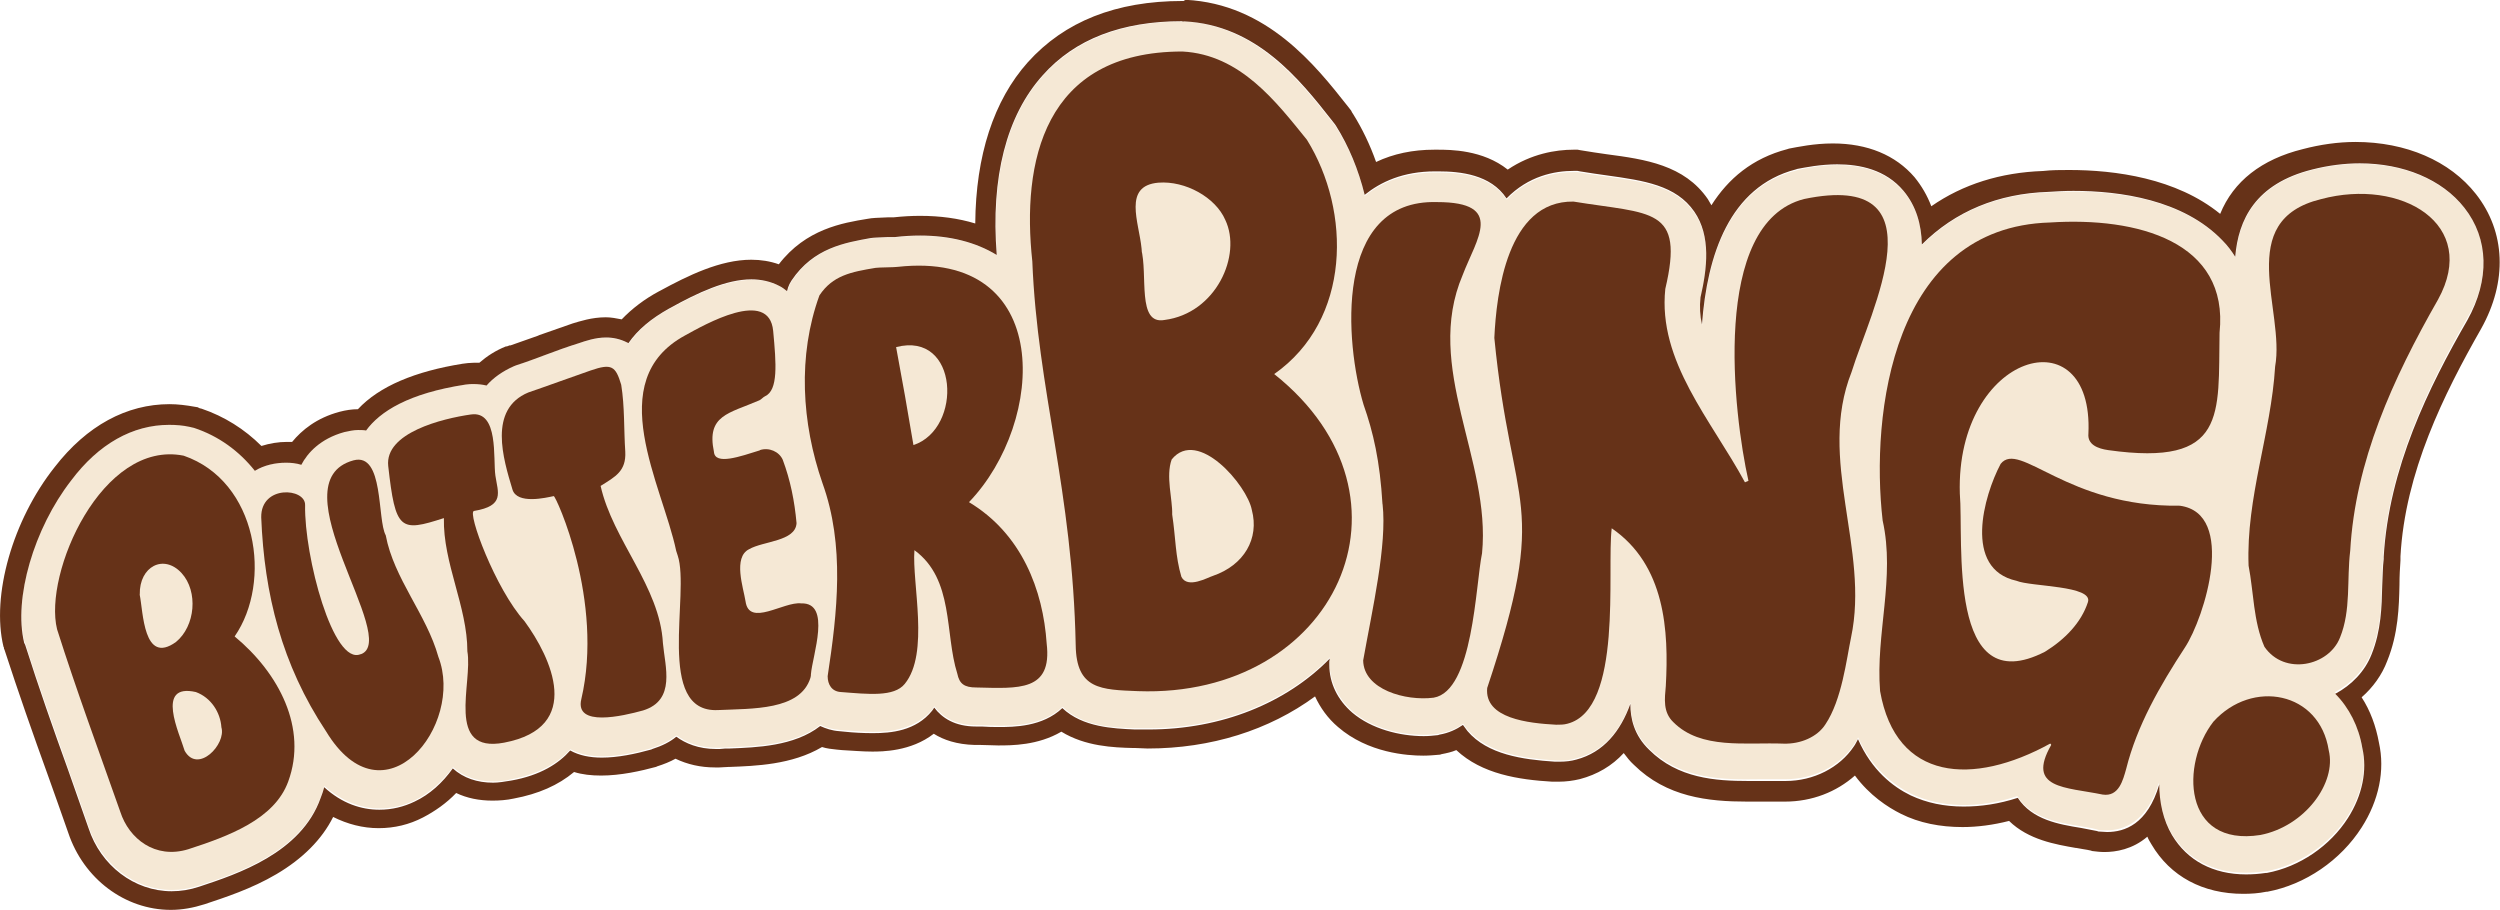<svg viewBox="0 0 252.37 91.87" xmlns="http://www.w3.org/2000/svg" data-name="Layer 1" id="Layer_1">
  <defs>
    <style>
      .cls-1 {
        fill: #663218;
      }

      .cls-2 {
        fill: #f5e8d5;
      }
    </style>
  </defs>
  <g>
    <path d="M248.79,21.02c-3.09-3.92-9.22-5.46-15.35-3.86-5.77,1.44-7.47,5.1-7.78,8.81-.36-.57-.77-1.13-1.29-1.65-4.74-4.95-13.04-5.2-17.57-4.89-5.15.15-9.43,1.96-12.78,5.31-.05-2.01-.57-3.86-1.85-5.41-3.25-3.76-8.86-2.58-10.72-2.16l-.15.05c-6.7,1.7-8.96,8.6-9.48,15.66-.15-.93-.21-1.8-.15-2.73.67-2.89,1.08-6.18-.62-8.66-1.85-2.68-5.05-3.14-8.81-3.66-.82-.1-1.75-.26-2.73-.41l-.26-.05h-.26c-1.96,0-4.64.46-6.9,2.78-1.6-2.47-4.69-2.73-6.9-2.73h-.05c-3.35-.05-5.77,1.03-7.37,2.37-.57-2.47-1.55-4.84-2.89-6.96l-.1-.15-.36-.46c-3.25-4.12-7.63-9.63-14.84-10.05h-.21c-6.08,0-10.82,1.85-14.07,5.46-3.66,4.07-5.26,10.3-4.64,18.14-2.11-1.29-4.74-1.96-7.73-1.96-.82,0-1.65.05-2.52.15h-.72c-1.03.05-1.39.05-1.75.1-2.58.41-5.77.98-7.99,4.28l-.21.36-.15.36c-.05.1-.05.21-.1.36-.31-.21-.57-.41-.77-.52-3.14-1.65-7.16.1-11.03,2.22l-.1.05c-1.85.98-3.14,2.16-4.12,3.5-.05,0-.05-.05-.1-.05-1.85-.98-3.81-.36-4.89,0-1.13.36-2.27.77-3.4,1.19-.98.36-1.91.67-2.89,1.03l-.26.1c-1.19.52-2.11,1.19-2.78,1.96-.67-.15-1.39-.21-2.11-.1-5.77.88-8.66,2.73-10.05,4.64-.72-.1-1.44-.1-2.22.1-2.42.67-3.71,2.11-4.33,3.3-1.55-.36-3.25-.15-4.64.67h0c-1.6-2.01-3.71-3.5-6.13-4.33l-.21-.05-.21-.05c-.67-.15-1.39-.21-2.11-.21-3.66,0-7.11,1.91-9.94,5.51-3.81,4.84-5.82,11.85-4.74,16.38l.05.1.05.1c1.34,4.28,2.89,8.5,4.33,12.62.72,1.96,1.39,3.92,2.06,5.87,1.29,3.81,4.64,6.39,8.4,6.39.93,0,1.8-.15,2.78-.46,3.86-1.24,10.3-3.4,12.26-8.96.15-.36.26-.72.36-1.08,1.8,1.6,3.76,2.27,5.56,2.27,1.29,0,2.52-.31,3.56-.82,1.49-.72,2.83-1.96,3.86-3.35,1.08.98,2.42,1.44,4.07,1.44.57,0,1.19-.05,1.8-.21,2.99-.57,4.84-1.75,5.98-3.04.93.52,2.06.72,3.19.72,1.6,0,3.35-.36,5-.82l.1-.05c.98-.31,1.75-.72,2.42-1.24.93.67,2.22,1.24,4.02,1.24h.36c.31,0,.67-.05,1.03-.05,2.63-.1,6.49-.21,9.12-2.27.57.31,1.19.46,1.91.52l.52.05c.98.05,1.96.15,2.89.15,1.75,0,4.28-.26,5.98-2.27.05-.1.15-.21.21-.31.77,1.03,2.06,1.91,4.22,1.91h.57c.62,0,1.19.05,1.75.05,1.44,0,4.38,0,6.39-1.91,2.06,2.01,5.15,2.11,7.32,2.16h1.39c7.37,0,13.86-2.68,18.29-7.16h0l-.05.31v.31c.05,1.85.88,3.56,2.32,4.84,1.96,1.7,4.84,2.37,7.21,2.37.52,0,.98-.05,1.44-.1l.15-.05c.88-.15,1.7-.46,2.37-.98.15.21.26.41.46.62,2.06,2.37,5.62,2.89,8.81,3.09.82.05,1.49,0,2.16-.21,2.83-.72,4.48-2.89,5.46-5.62,0,1.44.36,3.14,1.91,4.64,3.25,3.19,7.63,3.14,11.13,3.09h2.63c2.83,0,5.46-1.34,6.9-3.5.15-.26.31-.46.41-.72,1.39,3.14,3.56,4.79,5.31,5.67,3.04,1.44,6.75,1.55,10.77.26,1.39,2.22,4.12,2.68,6.39,3.04.52.1,1.03.15,1.6.31l.15.05c.26.05.57.05.88.05,1.7,0,4.07-.82,5.26-4.79v-.1c0,1.91.41,3.71,1.29,5.2,1.55,2.58,4.17,3.97,7.47,3.97.62,0,1.29-.05,2.01-.15h.1c3.3-.62,6.39-2.73,8.19-5.56,1.44-2.27,1.96-4.79,1.44-7.06-.36-2.16-1.34-4.02-2.73-5.46,1.65-.88,2.99-2.27,3.66-3.97.98-2.42,1.03-4.84,1.08-6.96,0-.93.05-1.85.15-2.68v-.21c.52-8.91,4.53-17.05,8.45-23.91,2.32-3.86,2.22-7.99-.26-11.13h0Z" class="cls-2"></path>
    <path d="M119.47,2.16h.1c7.26.36,11.64,5.87,14.84,9.94l.36.46.1.15c1.29,2.06,2.27,4.43,2.89,6.96,1.6-1.29,3.86-2.37,7.11-2.37h.31c2.22,0,5.31.31,6.9,2.73,2.22-2.27,4.84-2.78,6.8-2.78h.36l.26.05c.98.15,1.91.31,2.73.41,3.71.52,6.96.98,8.81,3.66,1.7,2.47,1.29,5.77.62,8.66-.1.93-.05,1.85.15,2.73.52-7.01,2.78-13.91,9.48-15.66l.15-.05c.82-.15,2.32-.46,4.02-.46,2.27,0,4.89.52,6.7,2.68,1.29,1.55,1.8,3.4,1.85,5.41,3.35-3.35,7.68-5.15,12.78-5.31.77-.05,1.6-.1,2.52-.1,4.69,0,11.08.88,15.04,5,.52.52.93,1.08,1.29,1.65.31-3.71,2.01-7.37,7.78-8.81,1.6-.41,3.25-.62,4.79-.62,4.38,0,8.3,1.6,10.56,4.48,2.47,3.14,2.58,7.26.31,11.34-3.92,6.8-7.93,14.94-8.45,23.91v.21c-.1.82-.1,1.7-.15,2.68-.05,2.11-.1,4.53-1.08,6.96-.67,1.7-2.01,3.09-3.66,3.97,1.39,1.39,2.37,3.3,2.73,5.46.52,2.27,0,4.79-1.44,7.06-1.8,2.83-4.89,4.95-8.19,5.56h-.1c-.67.1-1.34.15-2.01.15-3.3,0-5.93-1.39-7.47-3.97-.88-1.49-1.29-3.3-1.29-5.2v.1c-1.19,4.02-3.5,4.79-5.26,4.79-.31,0-.62-.05-.88-.05l-.15-.05c-.52-.1-1.08-.21-1.6-.31-2.22-.36-4.95-.82-6.39-3.04-1.91.62-3.71.88-5.46.88-1.96,0-3.71-.36-5.36-1.13-1.8-.88-3.92-2.52-5.31-5.67-.15.26-.26.52-.41.72-1.44,2.16-4.07,3.5-6.9,3.5h-3.76c-3.3,0-7.11-.26-10-3.14-1.55-1.49-1.91-3.19-1.91-4.64-.98,2.73-2.68,4.89-5.46,5.62-.52.15-1.08.21-1.65.21h-.52c-3.25-.21-6.8-.72-8.81-3.09-.15-.21-.31-.41-.46-.62-.67.46-1.44.82-2.37.98l-.15.05c-.46.05-.93.1-1.44.1-2.42,0-5.26-.72-7.21-2.37-1.49-1.29-2.32-2.99-2.32-4.84v-.31l.05-.31h0c-4.38,4.48-10.92,7.16-18.29,7.16h-1.39c-2.16-.1-5.26-.21-7.32-2.16-2.01,1.91-4.95,1.91-6.39,1.91-.57,0-1.13,0-1.75-.05h-.57c-2.16,0-3.45-.88-4.22-1.91-.05.1-.15.21-.21.31-1.65,2.06-4.17,2.27-5.98,2.27-.98,0-1.96-.05-2.89-.15l-.52-.05c-.72-.05-1.34-.26-1.91-.52-2.63,2.06-6.49,2.16-9.12,2.27-.36,0-.67,0-1.03.05h-.36c-1.8,0-3.09-.57-4.02-1.24-.62.52-1.44.93-2.42,1.24l-.1.05c-1.65.46-3.4.82-5,.82-1.19,0-2.27-.21-3.19-.72-1.13,1.29-2.99,2.52-5.98,3.04-.62.1-1.24.21-1.8.21-1.6,0-2.99-.46-4.07-1.44-1.03,1.44-2.32,2.63-3.86,3.35-1.08.52-2.27.82-3.56.82h0c-1.8,0-3.76-.62-5.56-2.27-.1.36-.21.72-.36,1.08-1.96,5.56-8.4,7.68-12.26,8.96-.93.31-1.85.46-2.78.46-3.76,0-7.16-2.58-8.4-6.39-.67-1.96-1.39-3.92-2.06-5.87-1.49-4.12-2.99-8.4-4.33-12.62l-.05-.1-.05-.1c-1.08-4.48.98-11.54,4.74-16.38,2.78-3.71,6.23-5.62,9.89-5.62.72,0,1.39.05,2.11.21l.21.05.21.05c2.47.82,4.53,2.32,6.13,4.33h0c.93-.57,2.06-.82,3.14-.82.52,0,1.03.05,1.55.21.62-1.19,1.91-2.63,4.33-3.3.46-.1.93-.21,1.39-.21.26,0,.57,0,.82.05,1.39-1.91,4.28-3.76,10.05-4.64.31-.05.57-.05.82-.05.41,0,.88.05,1.29.15.67-.77,1.6-1.44,2.78-1.96l.26-.1c.98-.31,1.91-.67,2.89-1.03,1.08-.41,2.22-.82,3.4-1.19.62-.21,1.65-.57,2.73-.57.72,0,1.44.15,2.16.52.05,0,.05.05.1.05.93-1.34,2.27-2.47,4.12-3.5l.1-.05c2.78-1.55,5.67-2.89,8.19-2.89.98,0,1.96.21,2.83.67.21.1.52.31.77.52.05-.1.05-.21.1-.36l.15-.36.21-.36c2.22-3.3,5.41-3.81,7.99-4.28.36-.05.72-.05,1.75-.1h.72c.82-.1,1.7-.15,2.52-.15,2.99,0,5.62.67,7.73,1.96-.62-7.83.98-14.07,4.64-18.14,3.25-3.66,7.99-5.46,14.07-5.46l.1.05M119.52.1h-.15c-6.7,0-11.9,2.06-15.61,6.18-3.45,3.86-5.26,9.43-5.31,16.28-1.7-.52-3.56-.77-5.56-.77-.88,0-1.75.05-2.68.15h-.57c-1.08.05-1.55.05-2.06.15-2.52.41-6.23,1.03-8.96,4.59-.88-.31-1.8-.46-2.78-.46-3.14,0-6.39,1.6-9.22,3.14l-.1.05c-1.44.77-2.73,1.75-3.76,2.83-.52-.1-1.08-.21-1.6-.21-1.44,0-2.63.41-3.35.62-1.19.41-2.32.82-3.4,1.19l-.1.05c-.93.31-1.85.67-2.78.98h-.1l-.26.1h-.1c-1.03.41-1.91.98-2.68,1.65h-.57c-.36,0-.77.05-1.13.1-4.79.77-8.4,2.27-10.56,4.59-.62,0-1.24.1-1.85.26-2.32.62-3.81,1.85-4.79,3.04h-.52c-.88,0-1.75.15-2.58.41-1.7-1.7-3.76-2.99-6.03-3.76l-.21-.05-.1-.05-.1-.05-.31-.05c-.82-.15-1.7-.26-2.52-.26-4.33,0-8.35,2.16-11.59,6.34C1.27,52.5-.89,60.13.35,65.28l.05.1v.1l.05.1c1.39,4.28,2.89,8.55,4.38,12.67.67,1.91,1.39,3.86,2.06,5.82,1.55,4.64,5.72,7.78,10.36,7.78,1.13,0,2.27-.21,3.4-.57,2.01-.67,4.74-1.55,7.26-3.04,2.63-1.55,4.59-3.5,5.72-5.77,1.44.72,2.99,1.13,4.59,1.13s3.09-.36,4.48-1.08c1.19-.62,2.37-1.44,3.35-2.47,1.08.52,2.32.77,3.66.77.67,0,1.44-.05,2.16-.21,2.47-.46,4.48-1.34,6.08-2.68.82.26,1.75.36,2.73.36,1.96,0,4.02-.46,5.56-.88h0l.1-.05h0c.67-.21,1.29-.46,1.85-.77,1.19.57,2.52.88,3.97.88h.46c.31,0,.62-.05.93-.05h.1c2.58-.1,6.29-.21,9.33-2.01.46.15.98.21,1.49.26l.52.05c1.03.05,2.06.15,3.04.15s3.92,0,6.23-1.8c.98.62,2.32,1.08,4.12,1.13h.57c.62,0,1.24.05,1.8.05,1.39,0,4.02,0,6.39-1.39,2.42,1.49,5.26,1.6,7.26,1.65h.21c.41,0,.82.05,1.24.05,6.39,0,12.26-1.85,16.9-5.26.52,1.13,1.29,2.22,2.32,3.09,3.04,2.63,7.01,2.89,8.6,2.89.57,0,1.13-.05,1.7-.1h0l.15-.05h0c.52-.1,1.03-.21,1.49-.41,2.58,2.42,6.29,2.99,9.69,3.19h.62c.77,0,1.49-.1,2.16-.26,1.75-.46,3.25-1.34,4.43-2.63.31.41.62.82,1.03,1.19,3.3,3.25,7.47,3.71,11.44,3.71h3.81c2.73,0,5.2-.98,7.06-2.63,1.49,2.01,3.3,3.19,4.64,3.86,1.85.93,3.97,1.34,6.23,1.34,1.49,0,3.09-.21,4.69-.62,1.96,1.91,4.69,2.37,6.75,2.73h.05c.46.1.98.15,1.44.26h0l.15.05h0c.41.05.82.1,1.24.1,1.13,0,2.83-.26,4.33-1.55.1.26.26.52.41.77,1.91,3.25,5.2,5,9.27,5,.77,0,1.55-.05,2.32-.21h.1c3.86-.72,7.42-3.19,9.53-6.49,1.75-2.73,2.37-5.77,1.75-8.55-.31-1.7-.88-3.25-1.75-4.59,1.13-.98,2.06-2.27,2.58-3.66,1.13-2.78,1.19-5.51,1.24-7.68,0-.93.05-1.75.1-2.47v-.41c.46-8.5,4.38-16.38,8.14-22.98h0c2.68-4.79,2.47-9.79-.52-13.6-2.63-3.35-7.06-5.26-12.16-5.26-1.75,0-3.56.26-5.31.72-4.17,1.03-7.01,3.25-8.35,6.54-4.43-3.61-10.61-4.43-15.25-4.43-.88,0-1.75,0-2.63.1-4.28.15-8.09,1.34-11.28,3.56-.41-1.08-.98-2.06-1.7-2.94-1.91-2.22-4.74-3.4-8.24-3.4-1.91,0-3.56.36-4.43.52h0l-.15.05h0c-3.56.93-5.98,2.99-7.68,5.67-.1-.21-.26-.41-.36-.62-2.37-3.45-6.34-4.02-10.2-4.53-.82-.1-1.7-.26-2.68-.41l-.26-.05h-.15.1-.36c-1.8,0-4.28.41-6.65,2.01-2.52-2.01-5.82-2.01-7.11-2.01h-.31c-2.16,0-4.12.41-5.87,1.24-.62-1.75-1.39-3.35-2.32-4.84l-.1-.15-.05-.1-.05-.1-.36-.46c-3.25-4.12-8.14-10.3-16.33-10.72l-.21.1h0Z" class="cls-1"></path>
  </g>
  <g>
    <path d="M176.5,48.53c-1.49-6.65-3.86-26.02,5.62-28.44,14.12-2.94,6.7,11.28,4.79,17.47-3.5,8.86,1.85,17.83-.05,26.79-.46,2.22-.93,6.29-2.58,8.76-.82,1.29-2.52,2.01-4.22,1.96-3.86-.15-8.35.62-11.13-2.16-1.08-1.03-.88-2.37-.77-3.66.31-5.56-.05-12.21-5.46-15.92-.52,4.22,1.19,18.29-4.48,19.73-.36.1-.72.1-1.13.1-2.78-.15-7.26-.62-6.96-3.71,6.39-19.17,2.47-17.47.72-35.34.21-4.48,1.29-13.86,7.99-13.76,7.88,1.29,11.23.52,9.27,8.81-.77,7.32,4.64,13.24,8.04,19.53.26-.1.21-.1.36-.15" class="cls-1"></path>
    <path d="M128.64,37.77c15.66,12.47,6.13,32.72-13.76,32-3.71-.15-6.23-.15-6.29-4.64-.31-15.61-3.86-25.71-4.38-38.75-1.08-9.94,1.08-21.18,15.15-21.18,5.87.31,9.48,5.1,12.57,8.91,4.48,7.21,4.48,18.19-3.3,23.65M115.24,25.09c.21,2.68-.05,0-.05,0,.72,2.63-.46,7.73,2.37,7.21,5.2-.67,7.83-6.54,6.13-10.1-.98-2.27-4.02-3.97-6.75-3.76-3.61.31-1.96,3.97-1.7,6.65M118.33,51.94c.36,2.37.31,4.22.93,6.29.62,1.24,2.68.05,3.19-.1,3.14-1.08,4.69-3.76,3.92-6.65-.46-2.47-5.46-8.35-8.09-5.1-.62,1.7.1,4.02.05,5.56" class="cls-1"></path>
    <path d="M206.95,75.07c-7.78,4.28-15.56,3.81-17.16-5.31-.46-5.77,1.55-11.44.26-17.21-1.24-10.77.98-29.63,16.9-30.09,8.81-.57,18.08,1.91,17.11,11.13-.15,8.24.82,13.55-11.23,11.85-1.08-.15-2.11-.57-2.01-1.65.57-12.16-13.4-8.19-12.98,6.03.41,4.79-1.34,21.07,8.6,15.97,2.01-1.24,3.66-2.94,4.33-5,.57-1.7-5.77-1.55-7.21-2.16-5.41-1.19-3.3-8.6-1.6-11.8,1.91-2.42,6.7,4.38,18.08,4.22,5.77.77,2.52,11.28.52,14.32-2.52,3.86-4.84,7.88-5.93,12.26-.31,1.08-.72,2.83-2.37,2.58-3.76-.77-7.73-.57-5.2-5,0-.1-.05-.1-.1-.15" class="cls-1"></path>
    <path d="M226.99,57.09c-.26-6.85,2.27-13.34,2.68-20.09,1.03-5.67-4.22-14.74,4.64-16.9,8.09-2.16,16.02,2.52,11.8,10.15-4.59,8.04-8.35,16.33-8.86,25.35-.36,2.94.1,5.98-1.03,8.76-1.13,2.89-5.62,3.86-7.63.93-1.13-2.58-1.08-5.51-1.6-8.19" class="cls-1"></path>
    <path d="M97.83,50.7c5.31,3.19,7.47,8.86,7.83,14.27.57,4.84-2.83,4.53-7.11,4.43-1.19,0-1.7-.36-1.91-1.39-1.29-4.07-.31-9.53-4.33-12.47-.26,3.35,1.55,10.41-.98,13.5-1.08,1.34-3.71,1.03-6.44.82-.93-.05-1.34-.77-1.34-1.6.98-6.44,1.75-13.19-.52-19.48-2.11-6.08-2.52-12.88-.31-18.96,1.34-2.01,3.19-2.37,5.67-2.78.26-.05,1.96-.05,2.22-.1,15.87-1.75,14.99,15.66,7.21,23.75M92.21,44.93c5-1.65,4.59-11.54-1.75-9.89.62,3.3,1.19,6.54,1.75,9.89" class="cls-1"></path>
    <path d="M23.69,64.25c4.48,3.71,7.37,9.27,5.41,14.63-1.39,3.86-6.13,5.56-10.1,6.85-3.35,1.03-5.98-1.08-6.85-3.76-2.16-6.13-4.43-12.26-6.39-18.45-1.39-5.62,4.53-19.17,12.78-17.52,7.47,2.58,8.96,12.73,5.15,18.24M14.1,60.02c.36,1.7.36,7.16,3.66,4.79,1.96-1.6,2.27-5.1.57-6.96-1.8-1.96-4.28-.67-4.22,2.16M22.35,73.42c-.1-1.49-1.03-2.99-2.58-3.56-4.12-.93-1.65,4.17-1.13,5.93,1.34,2.37,4.22-.67,3.71-2.37" class="cls-1"></path>
    <path d="M139.56,50.9c-.26-4.38-.93-7.26-1.91-10.05-1.85-6.13-3.09-20.76,7.42-20.45,6.9,0,3.97,3.71,2.58,7.37-3.97,9.33,2.89,18.65,1.96,28.08-.67,3.25-.88,13.91-4.89,14.58-2.83.36-7.06-.82-7.11-3.76.93-5.2,2.42-11.64,1.96-15.77" class="cls-1"></path>
    <path d="M76.7,45.44c.93-.31,1.96.15,2.32.98.77,2.06,1.19,4.17,1.39,6.39-.1,1.85-3.35,1.8-4.79,2.63-1.65.82-.57,3.92-.36,5.26.36,2.63,3.86,0,5.62.21,3.09-.1,1.13,5.26.98,7.16,0,.1,0,.21-.05.36-1.03,3.3-5.87,3.09-9.33,3.25-6.39.31-2.78-11.8-4.07-15.61-.05-.15-.1-.31-.15-.46-1.39-6.65-7.52-17.16.88-21.74,1.96-1.08,8.5-4.84,8.91-.46.31,3.3.52,5.98-.82,6.59-.21.1-.36.31-.57.41-3.09,1.34-5.36,1.49-4.59,5.2.1,1.39,2.68.46,4.64-.15" class="cls-1"></path>
    <path d="M36.41,66.05c4.12-1.44-8.66-17.41-.72-19.58,3.09-.82,2.37,5.98,3.25,7.57.82,4.38,4.12,7.99,5.31,12.26,2.68,6.9-5.51,17.16-11.34,7.52-4.48-6.75-6.23-13.86-6.54-21.59-.05-3.3,4.48-2.99,4.43-1.24-.1,5.1,2.83,16.28,5.62,15.04" class="cls-1"></path>
    <path d="M60.63,49.05c1.24,5.51,5.98,10.15,6.29,15.87.21,2.37,1.34,5.77-2.01,6.8-2.06.57-6.9,1.7-6.23-1.13,2.32-9.94-2.58-20.56-2.78-20.51-.72.15-3.71.88-4.17-.67-.93-3.09-2.47-8.09,1.6-9.79,2.11-.72,4.17-1.49,6.29-2.22s2.52-.46,3.09,1.44c.36,2.22.26,4.53.41,6.75.1,1.96-.98,2.52-2.47,3.45" class="cls-1"></path>
    <path d="M44.81,52.3c-4.43,1.44-4.89,1.24-5.62-5.26-.36-3.35,5.46-4.79,8.35-5.2,2.83-.41,2.22,4.48,2.47,6.18s.98,3.04-2.16,3.56c-.72.1,2.16,7.88,5.1,11.13,2.68,3.66,6.03,10.72-2.06,12.26-5.98,1.13-3.14-6.03-3.71-9.22,0-4.53-2.47-8.91-2.37-13.45" class="cls-1"></path>
    <path d="M235.08,75.74c.82,3.3-2.42,7.68-6.9,8.55-7.88,1.24-8.04-7.21-4.74-11.44,3.92-4.33,10.72-3.04,11.64,2.89" class="cls-1"></path>
  </g>
</svg>